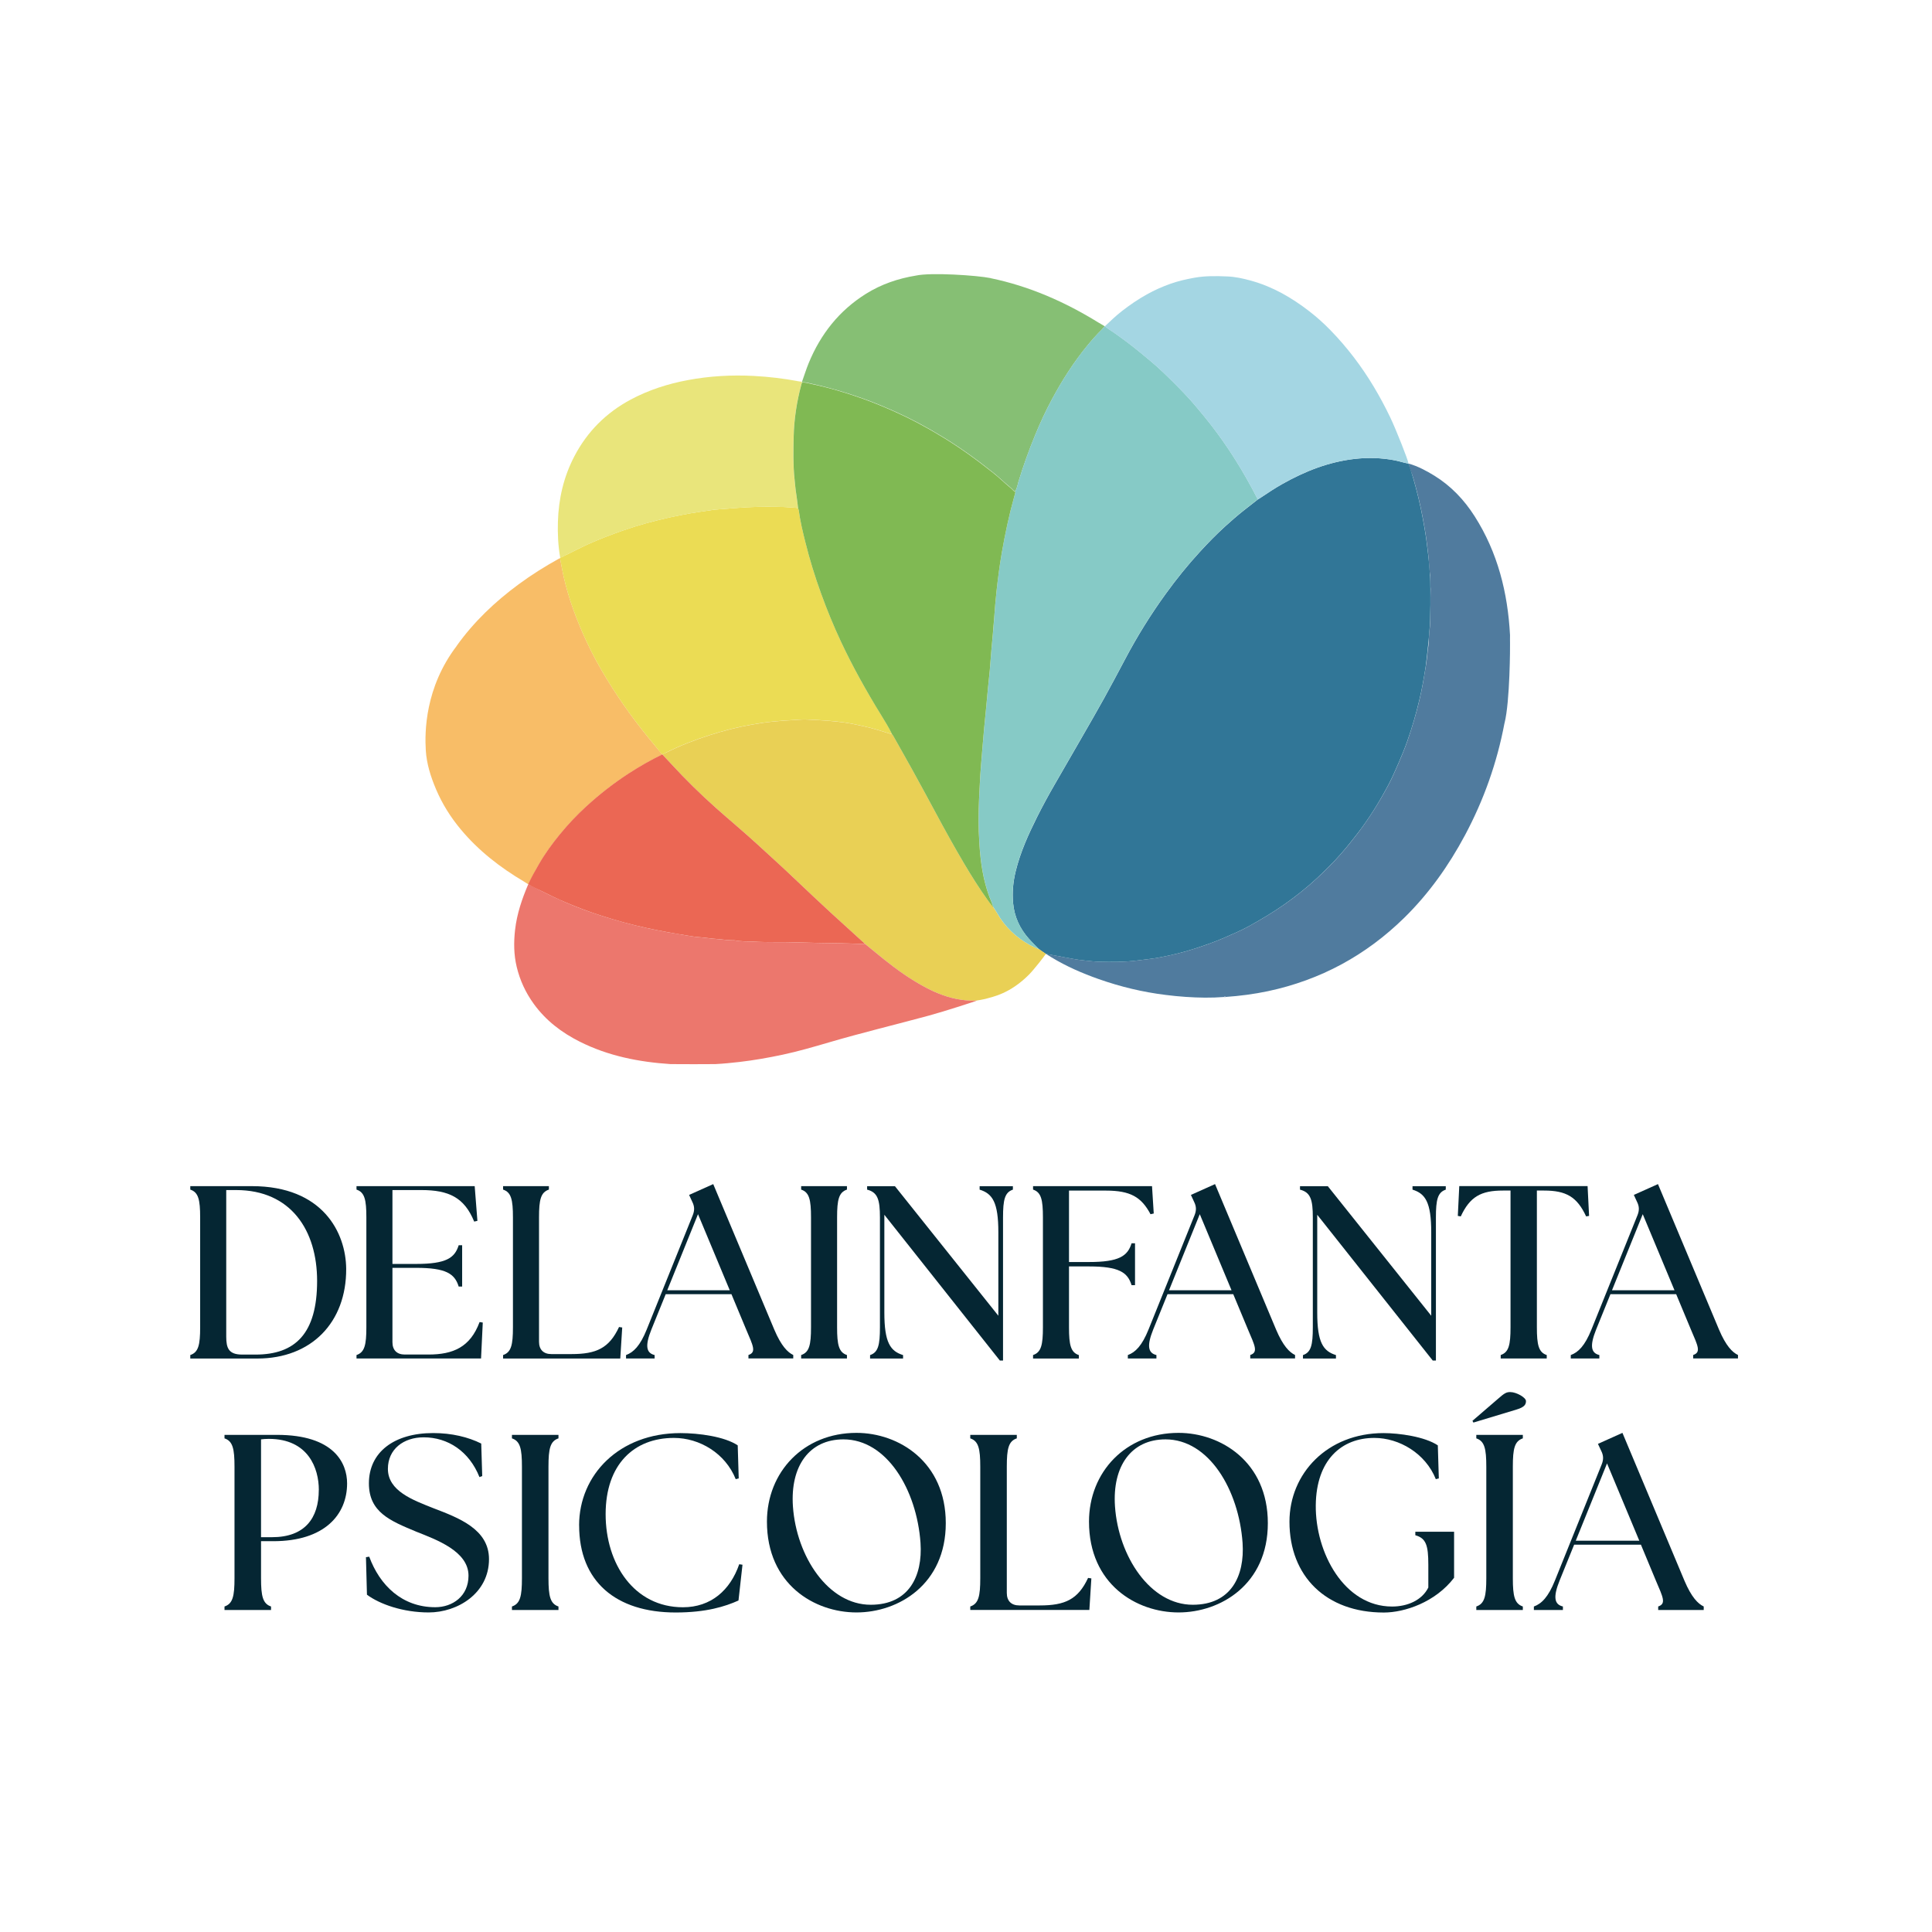 <svg id="Capa_1" xmlns="http://www.w3.org/2000/svg" viewBox="0 0 425.2 425.2"><defs><style>.cls-1{fill:#86cac6;}.cls-1,.cls-2,.cls-3,.cls-4,.cls-5,.cls-6,.cls-7,.cls-8,.cls-9,.cls-10,.cls-11,.cls-12,.cls-13,.cls-14{stroke-width:0px;}.cls-2{fill:#86bf74;}.cls-3{fill:#ec776d;}.cls-4{fill:#e9e57b;}.cls-5{fill:#e9d055;}.cls-6{fill:#317697;}.cls-7{fill:#80b953;}.cls-8{fill:#a7b5ca;}.cls-9{fill:#eb6754;}.cls-10{fill:#507b9e;}.cls-11{fill:#052633;}.cls-12{fill:#a4d6e3;}.cls-13{fill:#f8bd67;}.cls-14{fill:#ebdc54;}</style></defs><path class="cls-11" d="M41.88,298.98v-.76c1.79-.6,2.17-2.22,2.17-6.12v-24.17c0-3.9-.38-5.53-2.17-6.12v-.76h13.55c15.61,0,20.7,10.24,20.76,18.21.05,11.76-7.64,19.73-19.56,19.73h-14.74ZM69.79,281.91c0-11.11-5.74-20-17.83-20h-2.17v32.25c0,2.55.54,3.96,3.52,3.96h2.93c8.73,0,13.55-4.61,13.55-16.2Z"></path><path class="cls-11" d="M78.46,298.98v-.76c1.79-.6,2.17-2.22,2.17-6.12v-24.17c0-3.9-.38-5.53-2.17-6.12v-.76h26.01l.6,7.64-.71.16c-2.17-5.31-5.58-6.94-11.65-6.94h-6.34v16.26h5.2c6.61,0,8.51-1.3,9.38-4.12h.76v9.1h-.76c-.87-2.82-2.76-4.12-9.38-4.12h-5.2v16.37c0,1.73.98,2.71,2.71,2.71h5.2c5.47,0,9.21-1.63,11.27-7.15l.7.11-.38,7.91h-27.42Z"></path><path class="cls-11" d="M110.72,298.98v-.76c1.79-.6,2.17-2.22,2.17-6.12v-24.17c0-3.9-.38-5.53-2.17-6.12v-.76h10.08v.76c-1.79.6-2.17,2.22-2.17,6.12v27.37c0,1.73.98,2.71,2.71,2.71h4.44c5.47,0,8.29-1.3,10.46-5.96l.7.11-.43,6.83h-25.8Z"></path><path class="cls-11" d="M137.79,298.22c1.63-.6,3.09-2.01,4.55-5.64l10.13-25.15c.43-1.08.38-1.95-.11-2.93l-.7-1.52,5.31-2.38,13.44,32.03c1.52,3.58,2.93,4.99,4.17,5.58v.76h-9.86v-.76c1.79-.6,1.03-2.01-.49-5.58l-3.25-7.8h-14.47l-3.14,7.75c-1.46,3.63-1.14,5.2.7,5.64v.76h-6.29v-.76ZM160.61,283.97l-6.99-16.75-6.77,16.75h13.77Z"></path><path class="cls-11" d="M176.32,298.22c1.79-.6,2.17-2.22,2.17-6.12v-24.17c0-3.9-.38-5.53-2.17-6.12v-.76h10.08v.76c-1.79.6-2.17,2.22-2.17,6.12v24.17c0,3.9.38,5.53,2.17,6.12v.76h-10.08v-.76Z"></path><path class="cls-11" d="M194.63,267.33v21.52c0,6.61,1.3,8.51,4.12,9.38v.76h-7.26v-.76c1.79-.6,2.17-2.22,2.17-6.12v-24.17c0-3.9-.49-5.53-2.82-6.12v-.76h6.12l22.76,28.51v-18.37c0-6.61-1.3-8.51-4.12-9.38v-.76h7.32v.76c-1.79.6-2.17,2.22-2.17,6.12v31.49h-.7l-25.42-32.08Z"></path><path class="cls-11" d="M227.36,298.22c1.79-.6,2.17-2.22,2.17-6.12v-24.17c0-3.9-.38-5.53-2.17-6.12v-.76h26.18l.38,6.02-.71.16c-2.01-3.79-4.44-5.2-9.81-5.2h-8.13v15.72h4.39c6.61,0,8.51-1.3,9.38-4.12h.76v9.21h-.76c-.87-2.82-2.76-4.12-9.38-4.12h-4.39v13.39c0,3.9.38,5.53,2.17,6.12v.76h-10.08v-.76Z"></path><path class="cls-11" d="M248.23,298.22c1.63-.6,3.09-2.01,4.55-5.64l10.13-25.15c.43-1.08.38-1.95-.11-2.93l-.7-1.52,5.31-2.38,13.44,32.03c1.52,3.58,2.93,4.99,4.17,5.58v.76h-9.86v-.76c1.79-.6,1.03-2.01-.49-5.58l-3.25-7.8h-14.47l-3.14,7.75c-1.46,3.63-1.14,5.2.7,5.64v.76h-6.29v-.76ZM271.04,283.97l-6.99-16.75-6.77,16.75h13.77Z"></path><path class="cls-11" d="M289.9,267.33v21.52c0,6.61,1.3,8.51,4.12,9.38v.76h-7.26v-.76c1.79-.6,2.17-2.22,2.17-6.12v-24.17c0-3.9-.49-5.53-2.82-6.12v-.76h6.12l22.76,28.51v-18.37c0-6.61-1.3-8.51-4.12-9.38v-.76h7.32v.76c-1.79.6-2.17,2.22-2.17,6.12v31.49h-.7l-25.42-32.08Z"></path><path class="cls-11" d="M330.27,298.22c1.79-.6,2.17-2.22,2.17-6.12v-30.08h-1.68c-4.82,0-7.26,1.36-9.27,5.69l-.65-.11.32-6.56h28.24l.33,6.56-.65.11c-2.01-4.34-4.44-5.69-9.27-5.69h-1.57v30.08c0,3.9.38,5.53,2.17,6.12v.76h-10.13v-.76Z"></path><path class="cls-11" d="M345.71,298.22c1.63-.6,3.09-2.01,4.55-5.64l10.13-25.15c.43-1.08.38-1.95-.11-2.93l-.7-1.52,5.31-2.38,13.44,32.03c1.52,3.58,2.93,4.99,4.17,5.58v.76h-9.86v-.76c1.79-.6,1.03-2.01-.49-5.58l-3.25-7.8h-14.47l-3.14,7.75c-1.46,3.63-1.14,5.2.7,5.64v.76h-6.29v-.76ZM368.53,283.97l-6.99-16.75-6.77,16.75h13.77Z"></path><path class="cls-11" d="M49.41,353.56c1.82-.61,2.2-2.26,2.2-6.22v-24.56c0-3.96-.39-5.62-2.2-6.22v-.77h11.56c12.55,0,15.42,6.22,15.42,10.68,0,6.88-4.96,12.72-16.24,12.72h-2.7v8.15c0,3.96.39,5.62,2.2,6.22v.77h-10.24v-.77ZM70.17,327.9c0-4.74-2.31-11.23-11.01-11.23-.55,0-1.32.05-1.71.11v21.53h2.42c7.21,0,10.29-4.18,10.29-10.4Z"></path><path class="cls-11" d="M80.76,350.97l-.22-8.26.72-.11c2.31,6.28,7.21,11.12,14.53,11.12,3.8,0,7.32-2.42,7.32-6.94,0-5.4-7.1-7.93-11.51-9.69-5.67-2.37-10.41-4.24-10.41-10.63,0-6.83,5.51-11.07,14.15-11.07,4.07,0,7.71.88,10.57,2.31l.22,7.16-.61.22c-2.26-5.67-6.94-8.75-12.28-8.75-4.4,0-7.87,2.59-7.87,6.94,0,4.9,5.56,6.88,9.97,8.64,5.62,2.15,12.28,4.63,12.28,11.23,0,7.54-6.94,11.73-13.27,11.73-5.67,0-10.79-1.82-13.6-3.91Z"></path><path class="cls-11" d="M112.67,353.56c1.82-.61,2.2-2.26,2.2-6.22v-24.56c0-3.96-.39-5.62-2.2-6.22v-.77h10.24v.77c-1.82.61-2.2,2.26-2.2,6.22v24.56c0,3.96.39,5.62,2.2,6.22v.77h-10.24v-.77Z"></path><path class="cls-11" d="M127.45,335.72c0-11.12,8.81-20.32,22.3-20.32,4.07,0,9.75.77,12.61,2.7l.22,7.27-.66.17c-2.26-5.67-7.93-9.08-13.6-9.08-8.81,0-15.03,5.84-15.03,16.79s6.28,20.48,17.01,20.48c6.17,0,10.41-3.74,12.39-9.47l.72.11-.88,7.87c-2.92,1.32-7.1,2.64-13.82,2.64-13.16,0-21.25-6.83-21.25-19.16Z"></path><path class="cls-11" d="M168.79,334.89c0-10.9,8.04-19.54,19.71-19.54,9.3,0,19.65,6.39,19.65,19.87s-10.41,19.65-19.65,19.65-19.71-6.17-19.71-19.99ZM202.59,339.57c-.83-11.73-7.43-22.79-16.96-22.79-7.49,0-11.73,5.84-11.12,14.76.77,11.01,7.76,21.64,17.12,21.64,8.42,0,11.45-6.33,10.96-13.6Z"></path><path class="cls-11" d="M213.54,354.33v-.77c1.82-.61,2.2-2.26,2.2-6.22v-24.56c0-3.96-.39-5.62-2.2-6.22v-.77h10.24v.77c-1.82.61-2.2,2.26-2.2,6.22v27.8c0,1.76.99,2.75,2.75,2.75h4.51c5.56,0,8.42-1.32,10.63-6.06l.72.11-.44,6.94h-26.21Z"></path><path class="cls-11" d="M239.67,334.89c0-10.9,8.04-19.54,19.71-19.54,9.3,0,19.65,6.39,19.65,19.87s-10.41,19.65-19.65,19.65-19.71-6.17-19.71-19.99ZM273.47,339.57c-.83-11.73-7.43-22.79-16.96-22.79-7.49,0-11.73,5.84-11.12,14.76.77,11.01,7.76,21.64,17.12,21.64,8.42,0,11.45-6.33,10.96-13.6Z"></path><path class="cls-11" d="M283.79,334.89c0-10.57,8.31-19.49,20.7-19.49,3.41,0,9.08.77,11.95,2.7l.22,7.27-.66.17c-2.26-5.67-8.04-9.08-13.54-9.08-7.21,0-12.77,4.84-12.88,14.81-.11,10.41,6.22,22.3,16.79,22.3,3.47,0,6.61-1.43,7.98-4.18v-5.01c0-4.29-.5-5.84-2.86-6.5v-.77h8.53v10.13c-4.13,5.4-10.9,7.65-15.47,7.65-12.66,0-20.76-7.93-20.76-19.99Z"></path><path class="cls-11" d="M324.28,313.09l-.22-.39,5.56-4.79c1.49-1.32,1.93-1.54,2.75-1.54,1.38,0,3.47,1.21,3.47,1.98,0,.66-.22,1.32-2.09,1.87l-9.47,2.86ZM324.91,353.56c1.82-.61,2.2-2.26,2.2-6.22v-24.56c0-3.96-.39-5.62-2.2-6.22v-.77h10.24v.77c-1.82.61-2.2,2.26-2.2,6.22v24.56c0,3.96.39,5.62,2.2,6.22v.77h-10.24v-.77Z"></path><path class="cls-11" d="M337.6,353.56c1.65-.61,3.14-2.04,4.62-5.73l10.29-25.55c.44-1.1.39-1.98-.11-2.97l-.72-1.54,5.39-2.42,13.65,32.54c1.54,3.63,2.97,5.07,4.24,5.67v.77h-10.02v-.77c1.82-.61,1.05-2.04-.5-5.67l-3.3-7.93h-14.7l-3.19,7.87c-1.49,3.69-1.16,5.29.72,5.73v.77h-6.39v-.77ZM360.78,339.08l-7.1-17.01-6.88,17.01h13.98Z"></path><path class="cls-10" d="M331.11,159.16c-1.63,8.66-4.54,16.88-8.69,24.65-3.58,6.7-7.93,12.84-13.37,18.18-8.44,8.27-18.42,13.69-29.99,16.15-3.08.65-6.18,1.05-9.32,1.27-.11-.13-.22-.12-.33.01-2.81.22-5.62.17-8.43-.02-1.5-.1-2.99-.25-4.48-.44-5.03-.62-9.92-1.8-14.69-3.48-3.61-1.27-7.12-2.8-10.4-4.79-.26-.16-.97-.59-1.22-.76.33.02,2.01.36,2.55.46,2.08.39,4.15.84,6.27,1.03.94.08,1.9.21,2.84.24,2.81.09,5.61.08,8.42-.27,1.67-.21,3.34-.38,5-.69,2.6-.49,5.16-1.1,7.67-1.92,2.13-.69,4.24-1.41,6.3-2.31,1.9-.83,3.81-1.62,5.62-2.62,2.69-1.49,5.34-3.06,7.87-4.84,2.5-1.76,4.89-3.66,7.12-5.73,1.84-1.7,3.63-3.48,5.29-5.38,1.29-1.48,2.52-3,3.71-4.56,2.59-3.39,4.82-7,6.81-10.77.76-1.45,1.41-2.95,2.07-4.45.74-1.7,1.45-3.41,2.06-5.16,1.03-2.96,1.91-5.97,2.63-9.02.56-2.38.97-4.79,1.36-7.2.15-.97.29-1.93.37-2.91.06-.78.23-1.56.27-2.34.05-1.01.09-2.03.22-3.01.21-1.58.13-6.56.21-8.88,0,.04-.13-2.05-.1-2.96-.27-1.64-.23-3.3-.46-4.95-.15-1.07-.25-2.16-.4-3.23-.21-1.48-.48-2.94-.75-4.41-.55-2.97-1.26-5.9-2.09-8.8-.29-1.02-.88-2.16-1.05-3.22,1.97.54,3.94,1.59,5.66,2.65,3.68,2.27,6.58,5.33,8.88,8.94,5.08,7.97,7.29,16.81,7.79,26.16,0,.62-.02,1.24,0,1.86.02.42,0,12.75-1.21,17.51Z"></path><path class="cls-13" d="M100.5,142.15c3.78-5.3,8.44-9.73,13.68-13.58,2.82-2.08,5.78-3.93,8.85-5.63.07-.04.15-.06.23-.09.26,1.33.48,2.68.78,4,.56,2.47,1.28,4.9,2.14,7.29.9,2.52,1.94,4.98,3.08,7.4,1.25,2.67,2.68,5.25,4.21,7.77,1.6,2.64,3.31,5.2,5.12,7.7,1.81,2.5,3.72,4.9,5.7,7.26.47.56,1.27,1.56,1.49,1.78-2.56,1.24-5.03,2.65-7.41,4.2-3.31,2.14-6.41,4.56-9.31,7.23-2.08,1.91-4.01,3.95-5.8,6.13-1.71,2.09-3.31,4.28-4.66,6.63-.82,1.42-2.3,4.38-2.34,4.38-.3-.19-.59-.39-.89-.57-5.28-3.12-10.07-6.83-14.01-11.57-2.21-2.66-4.03-5.56-5.39-8.76-1.17-2.76-2.08-5.61-2.26-8.59-.25-4.01-.18-13.81,6.8-22.97Z"></path><path class="cls-14" d="M145.77,166.05c-.29-.23-1.02-1.22-1.49-1.78-1.98-2.36-3.89-4.77-5.7-7.26-1.81-2.5-3.52-5.06-5.12-7.7-1.53-2.52-2.96-5.1-4.21-7.77-1.14-2.42-2.18-4.88-3.08-7.4-.86-2.39-1.57-4.82-2.14-7.29-.3-1.32-.52-2.67-.78-4,0-.05.02-.09.04-.14.28-.02.51-.19.75-.31,1.85-.88,3.65-1.85,5.52-2.69,2.42-1.08,4.88-2.02,7.37-2.9,3.47-1.22,7.01-2.18,10.6-2.97,1.43-.31,2.87-.59,4.31-.85,1.25-.23,2.52-.37,3.78-.59,1.07-.18,2.15-.29,3.23-.36.95-.05,1.9-.14,2.85-.22,1.65-.14,3.31-.23,4.96-.27,2.56-.07,5.13-.06,7.69.14.44.03.87.03,1.29.17.05.13.12.25.14.38.31,2.38.88,4.71,1.45,7.03.95,3.84,2.12,7.61,3.47,11.33,1.3,3.59,2.76,7.12,4.37,10.58,2.59,5.55,5.59,10.87,8.8,16.09.87,1.41,1.75,2.83,2.47,4.33-2.06-.62-4.1-1.3-6.2-1.76-1.43-.31-2.86-.64-4.31-.84-1.21-.17-2.42-.31-3.64-.39-1.6-.11-3.2-.22-4.8-.28-.87-.03-1.74.09-2.6.12-1.55.07-3.09.19-4.63.34-1.68.16-3.34.42-4.99.72-3.02.55-6,1.31-8.93,2.25-3.3,1.06-6.53,2.3-9.63,3.85-.27.13-.76.42-.84.42Z"></path><path class="cls-2" d="M218.01,61.22c8.51,1.76,16.33,5.2,23.69,9.74.44.27,1,.57,1.44.86-.19.17-.45.5-.65.71-1.1,1.1-2.14,2.25-3.13,3.46-3.03,3.68-5.58,7.68-7.83,11.87-1.37,2.55-2.59,5.17-3.69,7.85-1.38,3.36-2.61,6.77-3.67,10.24-.22.72-.32,1.49-.72,2.15-.14,0-.28-.03-.37-.14-.5-.54-1.09-.99-1.64-1.47-.93-.8-1.82-1.65-2.77-2.41-1.87-1.49-3.77-2.94-5.72-4.32-3.5-2.48-7.14-4.71-10.92-6.72-1.61-.86-3.26-1.66-4.93-2.41-2.34-1.05-4.7-2.04-7.11-2.9-3.64-1.3-7.34-2.4-11.12-3.22-.76-.16-1.52-.42-2.32-.38-.01-.05-.02-.09-.03-.14.49-1.36.91-2.74,1.46-4.08,2.63-6.38,6.7-11.55,12.59-15.24,3.39-2.12,7.09-3.38,11.02-4.02,3.26-.72,13.42-.06,16.45.56Z"></path><path class="cls-4" d="M176.49,84.01s.02.09.03.14c-.05.13-.11.25-.15.38-1.01,3.81-1.62,7.68-1.71,11.61-.07,3.03-.13,6.07.18,9.09.12,1.22.22,2.44.42,3.65.16.99.26,2,.38,2.99-.42-.13-.85-.13-1.29-.17-2.56-.19-5.13-.2-7.69-.14-1.65.04-3.31.13-4.96.27-.94.08-1.9.16-2.85.22-1.08.06-2.17.17-3.23.36-1.26.22-2.52.36-3.78.59-1.44.27-2.88.54-4.31.85-3.59.78-7.13,1.75-10.6,2.97-2.49.87-4.96,1.82-7.37,2.9-1.87.83-3.67,1.81-5.52,2.69-.24.12-.47.29-.75.31-.46-2.62-.58-5.26-.5-7.91.15-5.04,1.26-9.85,3.59-14.33,2.84-5.47,7.01-9.64,12.45-12.55,3.94-2.1,8.14-3.45,12.51-4.27,4.83-.91,9.71-1.18,14.6-.92,3.3.18,6.58.56,9.82,1.18.24.05.49.06.73.09Z"></path><path class="cls-6" d="M309.98,102.03c.05.05.76,2.2,1.05,3.22.83,2.9,1.54,5.83,2.09,8.8.27,1.47.54,2.94.75,4.41.15,1.07.25,2.16.4,3.23.22,1.65.47,5.06.46,5.11.16,2.68.09,10.11-.11,11.68-.12,2.03-.71,7.29-.86,8.26-.38,2.41-.79,4.82-1.36,7.2-.72,3.05-1.59,6.06-2.63,9.02-.61,1.75-1.32,3.46-2.06,5.16-.66,1.5-1.31,3-2.07,4.45-1.99,3.77-4.21,7.39-6.81,10.77-1.19,1.56-2.42,3.08-3.71,4.56-1.66,1.9-3.45,3.67-5.29,5.38-2.23,2.07-4.62,3.97-7.12,5.73-2.53,1.78-5.17,3.35-7.87,4.84-1.81,1-3.72,1.79-5.62,2.62-2.06.9-4.17,1.61-6.3,2.31-2.51.82-5.08,1.43-7.67,1.92-1.65.31-3.33.48-5,.69-2.8.35-5.61.35-8.42.27-.93-.03-1.89-.15-2.84-.24-2.12-.19-4.19-.64-6.27-1.03-.54-.1-2.39-.43-2.55-.46-.56-.38-1.11-.68-1.66-1.18,0,0-1.42-1.41-2.09-2.17-1.99-2.24-3.18-4.84-3.45-7.81-.22-2.35,0-4.68.56-6.99,1.03-4.23,2.81-8.15,4.74-12.01,1.19-2.37,2.45-4.7,3.78-7,2.02-3.47,4.02-6.95,6.02-10.44,1.65-2.87,3.31-5.73,4.91-8.62,1.57-2.84,3.1-5.72,4.62-8.59,2.64-5.01,5.62-9.81,8.94-14.4,2.34-3.24,4.84-6.34,7.54-9.28,1.79-1.96,3.64-3.85,5.61-5.64,1.32-1.19,2.65-2.36,4.05-3.46,1.03-.81,2.06-1.61,3.09-2.42.23-.14.47-.28.69-.43,1.52-1.02,3.04-2.03,4.63-2.93,4.98-2.82,10.22-4.9,15.96-5.56,2.98-.34,5.92-.26,8.87.31,1.02.2,2,.54,3.02.72Z"></path><path class="cls-5" d="M228.78,208.96c.45.32.83.57,1.4.96-.27.46-2.7,3.56-3.73,4.59-4.25,4.25-7.99,4.87-9.61,5.34-.57.12-1.5.31-1.88.35-1.1.1-2.41-.02-3.48-.18-2.67-.39-5.17-1.35-7.56-2.59-3.36-1.75-6.43-3.93-9.37-6.29-1.38-1.11-2.75-2.24-4.12-3.36-.05-.07-5.04-4.55-7.45-6.78-2.71-2.5-5.39-5.04-8.07-7.57-2.78-2.63-5.61-5.21-8.43-7.79-2.89-2.64-5.89-5.13-8.81-7.73-3.5-3.11-6.82-6.39-9.99-9.83-.63-.68-1.27-1.35-1.9-2.03,0-.05.57-.28.84-.42,3.1-1.55,6.33-2.79,9.63-3.85,2.93-.94,5.9-1.7,8.93-2.25,1.65-.3,3.31-.56,4.99-.72,1.54-.15,3.08-.27,4.63-.34.87-.04,1.74-.16,2.6-.12,1.6.06,3.2.17,4.8.28,1.22.09,2.44.23,3.64.39,1.45.2,2.88.53,4.31.84,2.1.46,4.14,1.14,6.2,1.76.05.06.12.11.16.18,1.45,2.57,2.91,5.13,4.33,7.71,1.7,3.08,3.38,6.18,5.05,9.28,2.03,3.77,4.1,7.52,6.28,11.22,1.65,2.8,3.38,5.55,5.28,8.18.26.36.89,1.14,1.22,1.55.26.41.55.82.79,1.24,1.72,3.03,4.17,5.32,7.19,7,.58.32,2.04.93,2.12.98Z"></path><path class="cls-3" d="M190.43,207.78c1.37,1.12,2.74,2.25,4.12,3.36,2.95,2.36,6.02,4.54,9.37,6.29,2.38,1.24,4.88,2.2,7.56,2.59,1.08.16,2.46.28,3.56.18,0,.05-7.11,2.37-10.59,3.31-7.35,2-14.76,3.77-22.07,5.92-3.35.98-6.71,1.96-10.13,2.69-3.15.67-6.32,1.23-9.52,1.6-1.76.2-3.53.38-5.3.47-1.58,0-3.15.02-4.73.02-1.71,0-3.42-.01-5.13-.02-6.95-.46-13.7-1.78-19.98-4.94-3.99-2-7.46-4.65-10.1-8.29-1.8-2.48-3.07-5.21-3.78-8.2-.64-2.69-.66-5.39-.35-8.12.4-3.51,1.52-6.81,2.9-10.03.04,0,2.03,1.04,3.01,1.54,1.7.87,3.43,1.68,5.19,2.44,2.48,1.07,5.01,2.02,7.58,2.85,3.42,1.11,6.88,2.06,10.4,2.83,1.49.32,2.98.61,4.48.89,1.47.27,2.94.51,4.41.76.91.15,1.83.3,2.74.36,1.22.09,2.42.31,3.65.38,1.16.07,2.32.29,3.49.29.19,0,.39-.02.57.02,1.34.29,2.71.19,4.07.27,2.97.19,5.95.04,8.93.15,3.52.12,7.04.16,10.57.22.3,0,.7-.02,1,.03,1.4.05,2.7.08,4.1.15Z"></path><path class="cls-8" d="M269.42,219.42c.1-.14.21-.14.33-.01-.1.13-.21.13-.33.01Z"></path><path class="cls-9" d="M190.43,207.78c-1.4-.07-4.8-.18-5.1-.18-3.52-.05-7.05-.1-10.57-.22-2.98-.1-5.96.05-8.93-.15-1.35-.09-2.73.02-4.07-.27-.18-.04-.38-.02-.57-.02-1.17,0-2.33-.22-3.49-.29-1.23-.07-2.43-.3-3.65-.38-.92-.06-1.84-.21-2.74-.36-1.47-.25-2.95-.48-4.41-.76-1.5-.28-2.99-.56-4.48-.89-3.51-.76-6.98-1.71-10.4-2.83-2.57-.83-5.09-1.79-7.58-2.85-1.76-.75-3.48-1.57-5.19-2.44-.97-.49-2.09-.94-3.01-1.54.75-1.56,1.52-2.96,2.34-4.38,1.35-2.35,2.95-4.54,4.66-6.63,1.79-2.18,3.72-4.23,5.8-6.13,2.9-2.66,6-5.08,9.31-7.23,2.39-1.55,4.85-2.96,7.41-4.2.63.68,1.27,1.35,1.9,2.03,3.17,3.44,6.49,6.72,9.99,9.83,2.92,2.6,5.92,5.09,8.81,7.73,2.82,2.58,5.65,5.15,8.43,7.79,2.68,2.54,5.36,5.07,8.07,7.57,2.41,2.22,7.4,6.71,7.45,6.78Z"></path><path class="cls-1" d="M228.78,208.96c-.59-.25-1.53-.66-2.12-.98-3.03-1.68-5.47-3.97-7.19-7-.24-.43-.81-1.27-.85-1.33-.21-.57-.34-1.02-.46-1.29-.54-1.23-.94-2.51-1.29-3.8-1.01-3.77-1.29-7.63-1.45-11.51-.13-3.14.01-6.29.17-9.43.05-1.01.09-2.02.16-3.03.14-1.99.31-3.97.47-5.96.11-1.39.23-2.77.36-4.16.15-1.57.31-3.15.46-4.72.13-1.33.24-2.66.37-3.99.14-1.41.31-2.82.43-4.23.14-1.55.24-3.1.37-4.65.2-2.31.45-4.62.6-6.93.13-1.91.29-3.81.5-5.71.3-2.87.67-5.73,1.17-8.58.72-4.17,1.6-8.3,2.74-12.38.11-.39.27-.78.23-1.2.4-.66.5-1.43.72-2.15,1.06-3.47,2.28-6.88,3.67-10.24,1.1-2.68,2.33-5.3,3.69-7.85,2.25-4.19,4.8-8.18,7.83-11.87.99-1.2,2.03-2.36,3.13-3.46.21-.21.62-.72.67-.71.22.16.42.34.65.49,1.42.92,2.79,1.91,4.14,2.92,1.83,1.37,3.58,2.84,5.34,4.3,1.78,1.49,3.44,3.12,5.08,4.75,1.66,1.65,3.29,3.34,4.8,5.14,1.14,1.36,2.28,2.71,3.36,4.11,1.83,2.37,3.55,4.82,5.16,7.36,1.86,2.93,3.56,5.94,5.13,9.03-1.03.81-2.06,1.61-3.09,2.42-1.4,1.1-2.73,2.27-4.05,3.46-1.96,1.78-3.82,3.68-5.61,5.64-2.69,2.94-5.2,6.05-7.54,9.28-3.32,4.59-6.3,9.39-8.94,14.4-1.52,2.88-3.04,5.75-4.62,8.59-1.6,2.89-3.26,5.75-4.91,8.62-2,3.48-4,6.96-6.02,10.44-1.33,2.29-2.59,4.63-3.78,7-1.94,3.86-3.72,7.79-4.74,12.01-.56,2.31-.78,4.64-.56,6.99.28,2.97,1.47,5.57,3.45,7.81.67.75,1.66,1.74,2.35,2.38Z"></path><path class="cls-12" d="M276.81,109.92c-1.57-3.09-3.27-6.1-5.13-9.03-1.61-2.54-3.33-4.99-5.16-7.36-1.08-1.4-2.22-2.75-3.36-4.11-1.51-1.8-3.14-3.49-4.8-5.14-1.64-1.63-3.29-3.26-5.08-4.75-1.76-1.47-3.51-2.94-5.34-4.3-1.35-1.01-2.73-1.99-4.14-2.92-.23-.15-.43-.32-.65-.49,1.21-1.14,2.41-2.3,3.73-3.33,1.75-1.36,3.57-2.61,5.51-3.69,1.67-.94,3.42-1.71,5.22-2.35,1.7-.6,3.45-1,5.23-1.32,2.41-.44,4.85-.39,7.27-.29,1.77.07,3.51.46,5.22.93,4.77,1.32,8.95,3.74,12.83,6.74,1.64,1.27,3.19,2.66,4.64,4.15,3.67,3.77,6.84,7.94,9.55,12.46,1.32,2.21,2.53,4.47,3.64,6.79,1.26,2.64,3.94,9.39,4,10.12-1.02-.18-2-.52-3.02-.72-2.94-.56-5.89-.65-8.87-.31-5.74.66-10.97,2.73-15.96,5.56-1.59.9-3.11,1.91-4.63,2.93-.23.15-.46.29-.69.43Z"></path><path class="cls-7" d="M223.44,108.1c.04.42-.12.81-.23,1.2-1.14,4.08-2.01,8.21-2.74,12.38-.49,2.85-.86,5.71-1.17,8.58-.2,1.9-.37,3.8-.5,5.71-.16,2.31-.4,4.62-.6,6.93-.13,1.55-.23,3.1-.37,4.65-.13,1.41-.3,2.82-.43,4.23-.13,1.33-.24,2.66-.37,3.99-.15,1.57-.31,3.15-.46,4.72-.13,1.39-.24,2.77-.36,4.16-.16,1.98-.33,3.97-.47,5.96-.07,1.01-.11,2.02-.16,3.03-.16,3.14-.3,6.28-.17,9.43.16,3.87.44,7.74,1.45,11.51.35,1.29.75,2.57,1.29,3.8.12.27.36,1.03.49,1.34-.23-.25-.93-1.14-1.19-1.51-1.9-2.64-3.63-5.39-5.28-8.18-2.18-3.69-4.25-7.44-6.28-11.22-1.67-3.1-3.35-6.2-5.05-9.28-1.42-2.58-2.89-5.14-4.33-7.71-.04-.07-.1-.12-.16-.18-.72-1.5-1.6-2.91-2.47-4.33-3.21-5.21-6.2-10.54-8.8-16.09-1.62-3.46-3.07-6.99-4.37-10.58-1.35-3.72-2.52-7.49-3.47-11.33-.58-2.32-1.14-4.65-1.45-7.03-.02-.13-.09-.26-.14-.38-.12-1-.22-2-.38-2.99-.2-1.21-.3-2.43-.42-3.65-.31-3.02-.24-6.06-.18-9.09.09-3.94.69-7.81,1.71-11.61.03-.13.1-.26.15-.38.8-.04,1.56.22,2.32.38,3.78.81,7.48,1.91,11.12,3.22,2.41.86,4.77,1.85,7.11,2.9,1.67.75,3.31,1.55,4.93,2.41,3.78,2.01,7.42,4.24,10.92,6.72,1.95,1.38,3.85,2.84,5.72,4.32.96.76,1.85,1.6,2.77,2.41.56.48,1.14.93,1.64,1.47.1.11.23.13.37.14Z"></path></svg>
